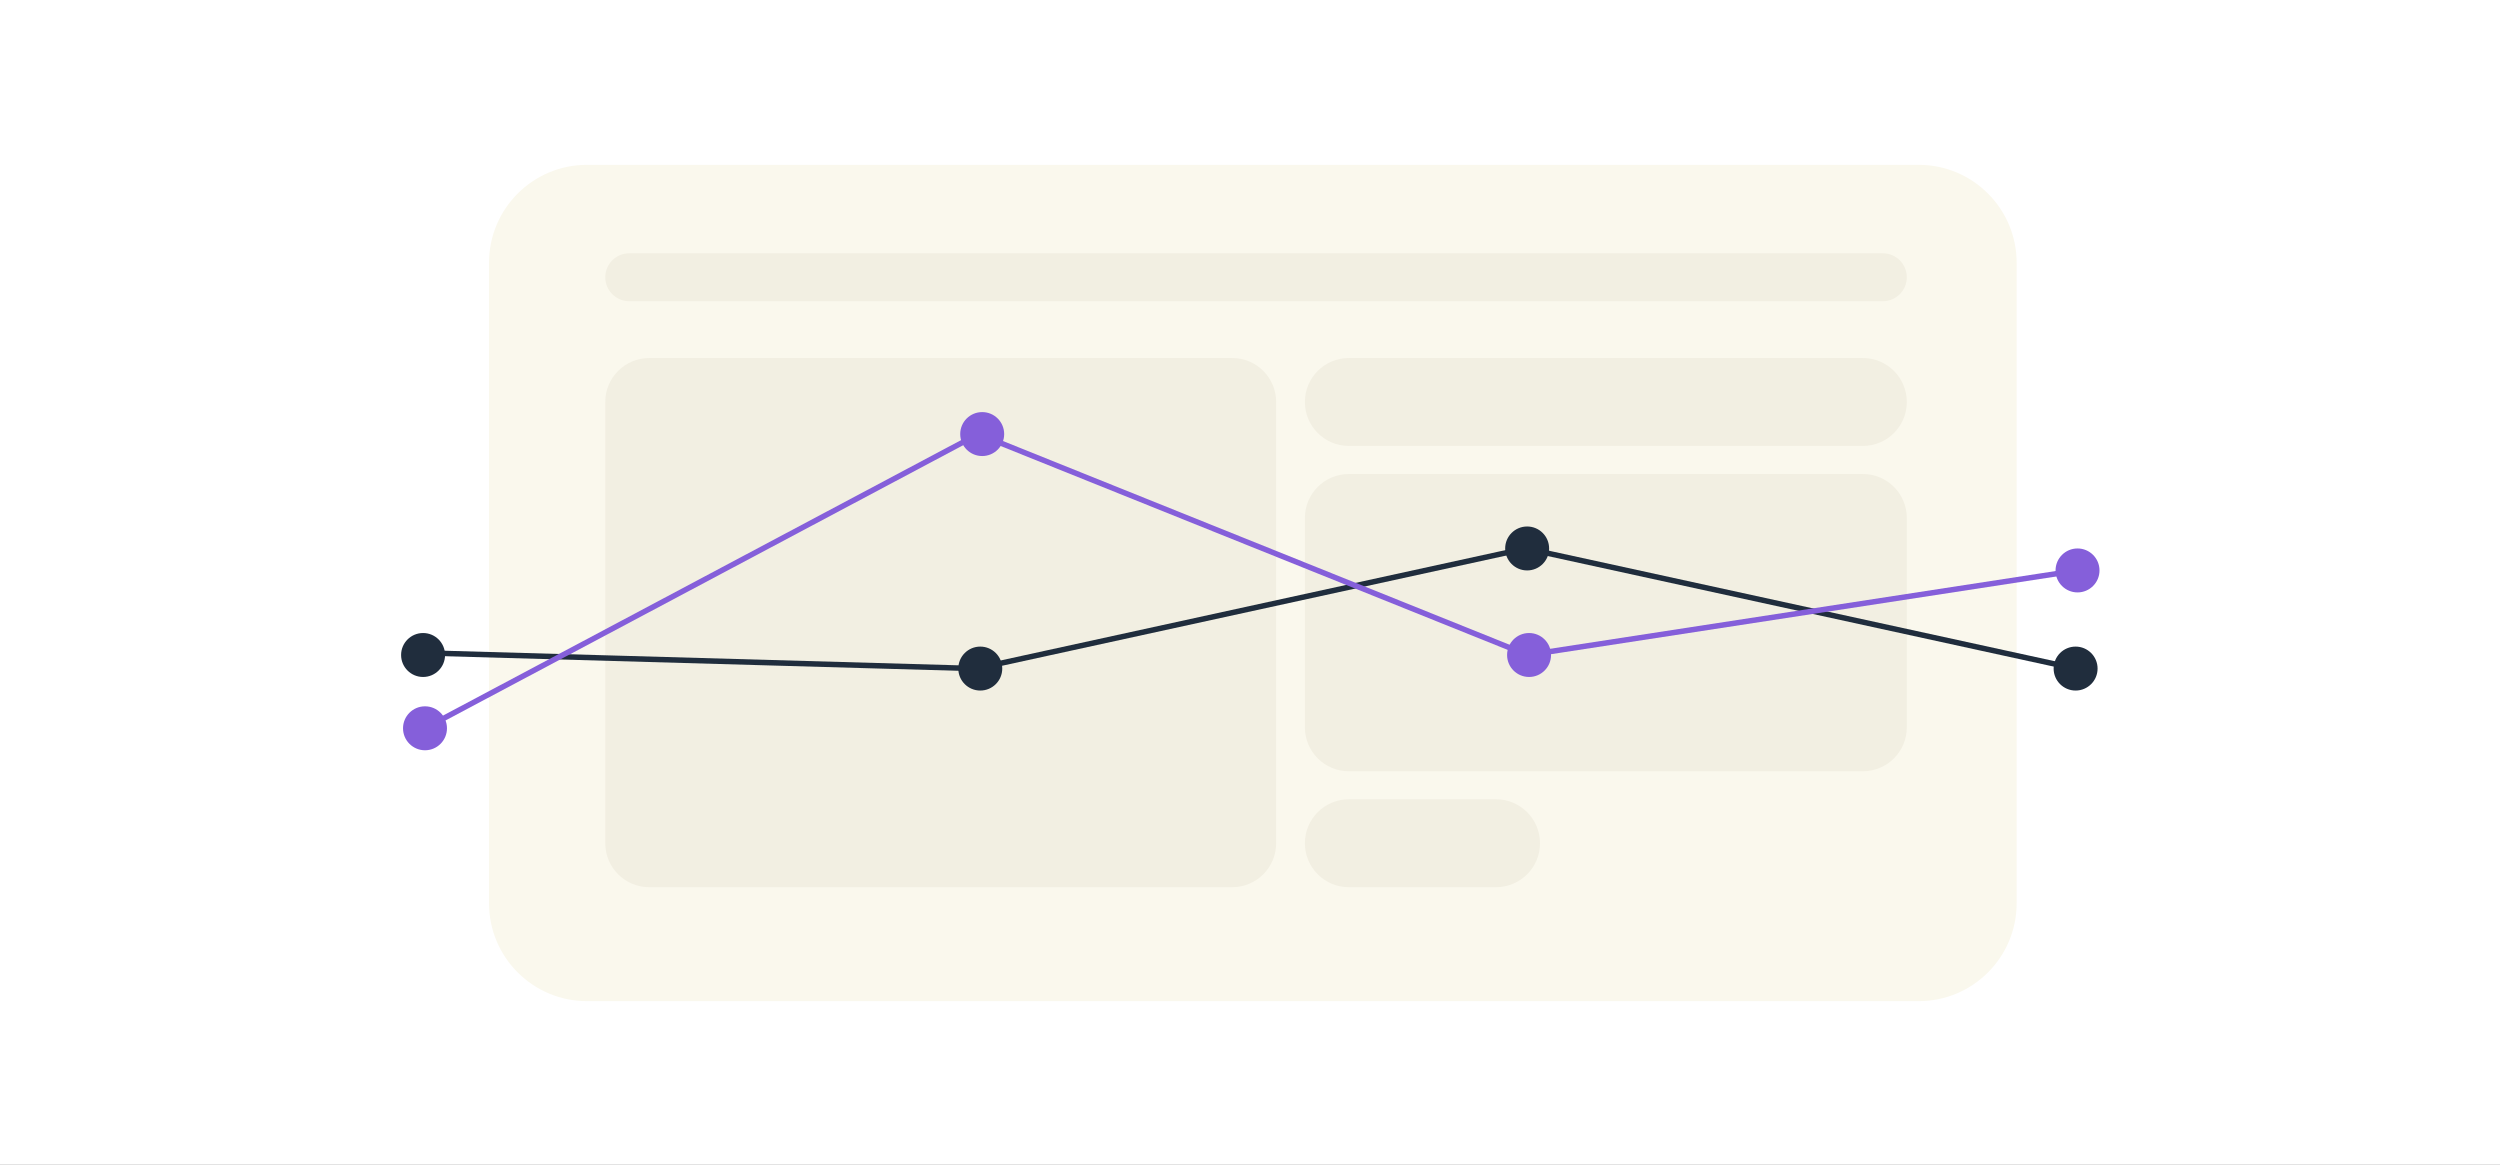 <svg width="455" height="212" viewBox="0 0 455 212" fill="none" xmlns="http://www.w3.org/2000/svg">
<rect x="0" y="0" width="455" height="212" fill="#808080" stroke="none"/>
<g clip-path="url(#clip0_8476_13402)">
<rect width="455" height="212" fill="#1E1E1E"/>
<rect width="455" height="212" fill="white"/>
<path d="M139.436 96.306C137.762 96.306 136.106 95.658 135.026 94.344L136.124 93.03C137.096 94.182 138.194 94.614 139.292 94.614C141.974 94.614 143.288 92.004 143.288 88.998H143.252C142.748 90.366 141.272 91.32 139.562 91.32C137.114 91.32 134.864 89.412 134.864 86.586C134.864 83.85 136.934 81.672 139.994 81.672C142.802 81.672 145.286 83.49 145.286 88.35C145.286 92.652 143.324 96.306 139.436 96.306ZM136.88 86.55C136.88 88.404 138.23 89.7 139.868 89.7C141.596 89.7 142.946 88.26 142.946 86.406C142.946 84.516 141.506 83.382 139.94 83.382C138.32 83.382 136.88 84.588 136.88 86.55ZM152.498 96.306C149.348 96.306 147.206 93.948 147.206 89.736C147.206 85.002 149.924 81.672 153.776 81.672C154.838 81.672 156.17 81.924 157.196 82.86L156.116 84.246C155.342 83.634 154.514 83.418 153.614 83.418C151.058 83.418 149.294 85.74 149.258 88.962H149.294C149.87 87.684 151.31 86.856 152.894 86.856C155.36 86.856 157.556 88.71 157.556 91.5C157.556 94.236 155.468 96.306 152.498 96.306ZM149.492 91.572C149.492 93.354 150.932 94.578 152.516 94.578C154.1 94.578 155.558 93.408 155.558 91.536C155.558 89.7 154.136 88.476 152.534 88.476C150.824 88.476 149.492 89.862 149.492 91.572Z" fill="white"/>
<g clip-path="url(#clip1_8476_13402)">
<path d="M349.2 30H106.83C96.983 30 89 37.983 89 47.83V164.38C89 174.227 96.983 182.21 106.83 182.21H349.2C359.047 182.21 367.03 174.227 367.03 164.38V47.83C367.03 37.983 359.047 30 349.2 30Z" fill="#FAF8ED"/>
<path d="M342.68 46.1H114.52C112.112 46.1 110.16 48.052 110.16 50.46C110.16 52.868 112.112 54.82 114.52 54.82H342.68C345.088 54.82 347.04 52.868 347.04 50.46C347.04 48.052 345.088 46.1 342.68 46.1Z" fill="#F2EFE2"/>
<path d="M224.26 65.16H118.16C113.742 65.16 110.16 68.742 110.16 73.16V153.47C110.16 157.888 113.742 161.47 118.16 161.47H224.26C228.678 161.47 232.26 157.888 232.26 153.47V73.16C232.26 68.742 228.678 65.16 224.26 65.16Z" fill="#F2EFE2"/>
<path d="M339.04 65.16H245.49C241.072 65.16 237.49 68.742 237.49 73.16C237.49 77.578 241.072 81.16 245.49 81.16H339.04C343.459 81.16 347.04 77.578 347.04 73.16C347.04 68.742 343.459 65.16 339.04 65.16Z" fill="#F2EFE2"/>
<path d="M339.04 86.27H245.49C241.072 86.27 237.49 89.852 237.49 94.27V132.37C237.49 136.788 241.072 140.37 245.49 140.37H339.04C343.459 140.37 347.04 136.788 347.04 132.37V94.27C347.04 89.852 343.459 86.27 339.04 86.27Z" fill="#F2EFE2"/>
<path d="M272.28 145.47H245.49C241.072 145.47 237.49 149.052 237.49 153.47C237.49 157.888 241.072 161.47 245.49 161.47H272.28C276.699 161.47 280.28 157.888 280.28 153.47C280.28 149.052 276.699 145.47 272.28 145.47Z" fill="#F2EFE2"/>
</g>
<path d="M77.7 118.84L177.7 121.68L277.7 99.82L377.76 121.68" stroke="#202D3D" stroke-miterlimit="10"/>
<path d="M77 123.21C79.209 123.21 81 121.419 81 119.21C81 117.001 79.209 115.21 77 115.21C74.791 115.21 73 117.001 73 119.21C73 121.419 74.791 123.21 77 123.21Z" fill="#202D3D"/>
<path d="M178.41 125.68C180.619 125.68 182.41 123.889 182.41 121.68C182.41 119.471 180.619 117.68 178.41 117.68C176.201 117.68 174.41 119.471 174.41 121.68C174.41 123.889 176.201 125.68 178.41 125.68Z" fill="#202D3D"/>
<path d="M277.94 103.82C280.149 103.82 281.94 102.029 281.94 99.82C281.94 97.611 280.149 95.82 277.94 95.82C275.731 95.82 273.94 97.611 273.94 99.82C273.94 102.029 275.731 103.82 277.94 103.82Z" fill="#202D3D"/>
<path d="M377.76 125.68C379.969 125.68 381.76 123.889 381.76 121.68C381.76 119.471 379.969 117.68 377.76 117.68C375.551 117.68 373.76 119.471 373.76 121.68C373.76 123.889 375.551 125.68 377.76 125.68Z" fill="#202D3D"/>
<path d="M78.05 132.17L178.05 79L278.05 119.21L378.11 103.82" stroke="#855FDA" stroke-miterlimit="10"/>
<path d="M77.35 136.55C79.559 136.55 81.35 134.759 81.35 132.55C81.35 130.341 79.559 128.55 77.35 128.55C75.141 128.55 73.35 130.341 73.35 132.55C73.35 134.759 75.141 136.55 77.35 136.55Z" fill="#855FDA"/>
<path d="M178.76 83C180.969 83 182.76 81.209 182.76 79C182.76 76.791 180.969 75 178.76 75C176.551 75 174.76 76.791 174.76 79C174.76 81.209 176.551 83 178.76 83Z" fill="#855FDA"/>
<path d="M278.29 123.21C280.499 123.21 282.29 121.419 282.29 119.21C282.29 117.001 280.499 115.21 278.29 115.21C276.081 115.21 274.29 117.001 274.29 119.21C274.29 121.419 276.081 123.21 278.29 123.21Z" fill="#855FDA"/>
<path d="M378.11 107.82C380.319 107.82 382.11 106.029 382.11 103.82C382.11 101.611 380.319 99.82 378.11 99.82C375.901 99.82 374.11 101.611 374.11 103.82C374.11 106.029 375.901 107.82 378.11 107.82Z" fill="#855FDA"/>
</g>
<defs>
<clipPath id="clip0_8476_13402">
<rect width="455" height="212" fill="white"/>
</clipPath>
<clipPath id="clip1_8476_13402">
<rect width="278.03" height="152.21" fill="white" transform="translate(89 30)"/>
</clipPath>
</defs>
</svg>

